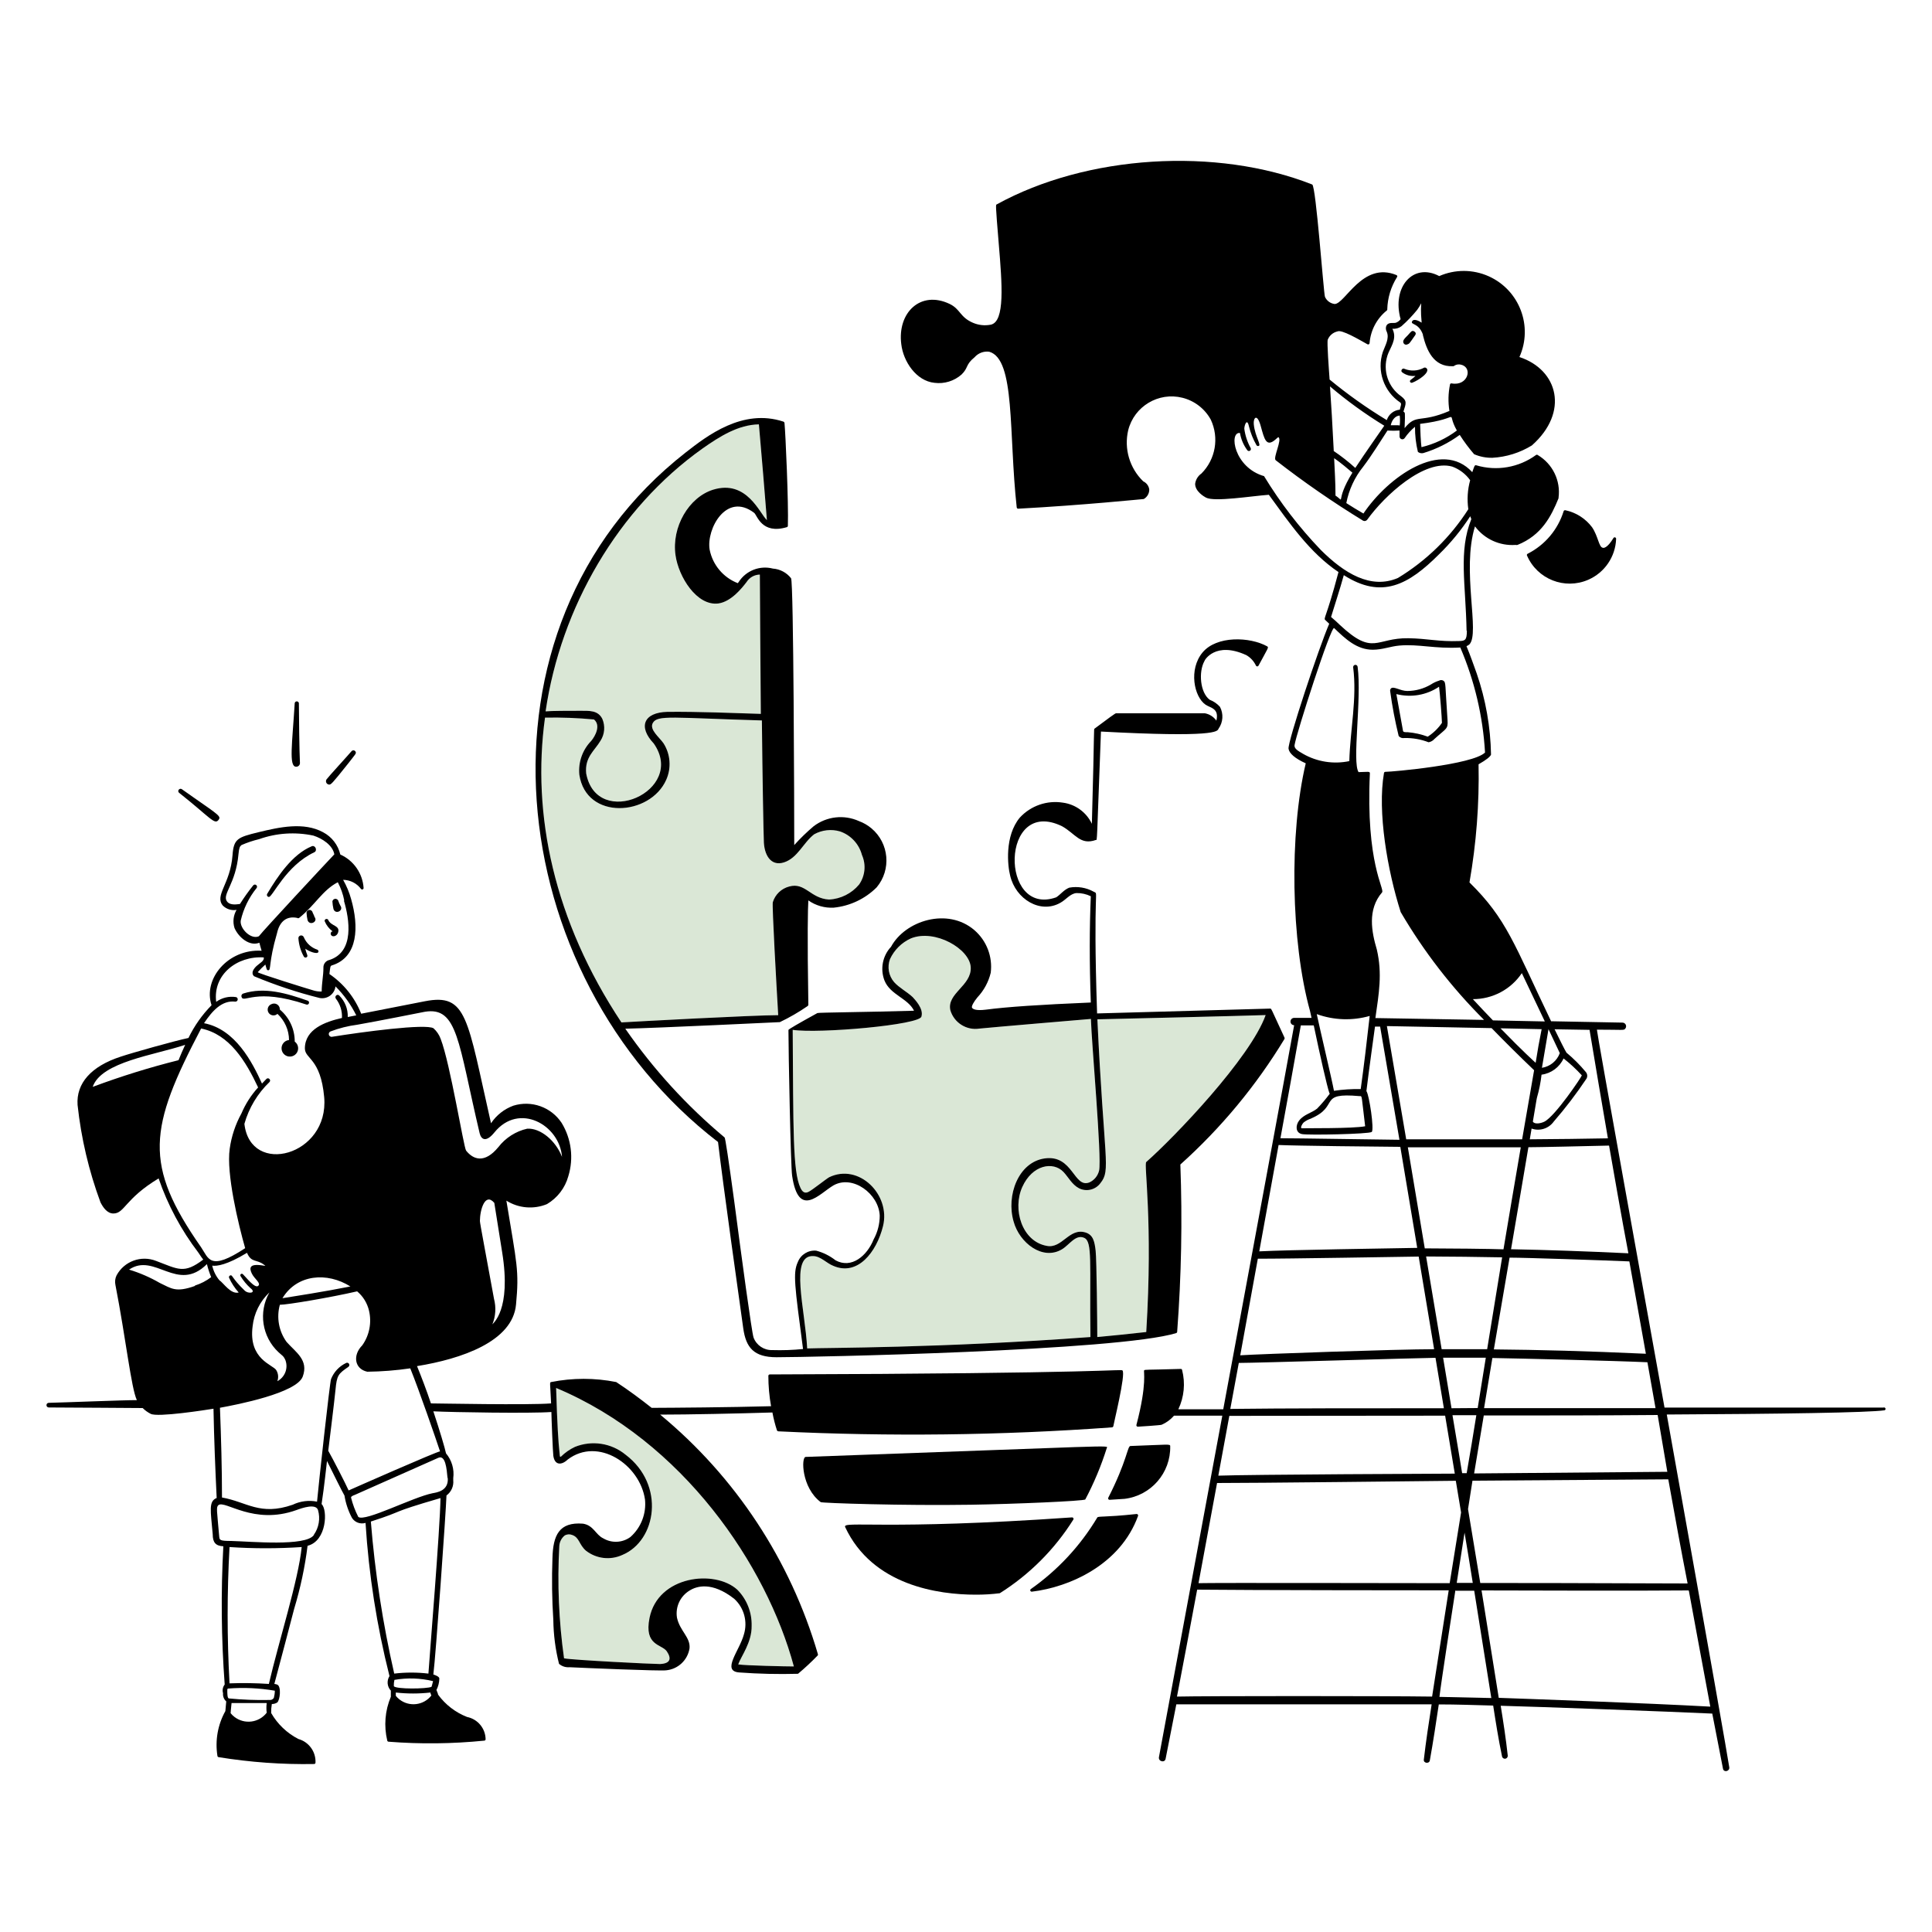 <svg xmlns="http://www.w3.org/2000/svg" id="_3.Our_team" width="600" height="600" viewBox="0 0 600 600"><defs><style>.cls-1{fill:#000;}.cls-1,.cls-2{stroke-width:0px;}.cls-2{fill:#dae7d6;}</style></defs><path class="cls-2" d="M172.71,431.04c.33,11.52.72,17.1,1.02,19.74.18,1.56.06,1.8.51,1.56,1.26-1.23,2.72-2.25,4.32-3,5.29-2.12,11.31-1.19,15.72,2.43,12.39,9.36,9.63,26.7-1.02,31.14-3.71,1.7-8.06,1.19-11.28-1.32-2.19-1.89-2.01-4.11-4.29-4.89-.76-.31-1.63-.25-2.34.18-.96.79-1.56,1.94-1.65,3.18-.65,11.67-.16,23.38,1.47,34.95,2.79.54,27.27,1.77,29.79,1.77,3.21-.15,3.66-1.65,2.13-3.93-1.53-2.28-7.14-1.65-5.37-10.41,2.64-13.11,20.28-15.12,27.27-8.73,2.94,2.97,4.54,7.01,4.44,11.19.09,5.19-3.3,9.48-4.17,12,2.32.36,14.94.63,17.28.63-8.4-31.29-34.35-69.93-73.83-86.49Z"></path><path class="cls-2" d="M240,280.2c.73-2.41,2.67-4.26,5.1-4.89,4.98-1.38,6.57,3.72,12.36,4.05,3.62-.18,7.01-1.87,9.33-4.65,1.89-2.69,2.23-6.17.9-9.18-.91-3.42-3.46-6.17-6.81-7.32-2.68-.79-5.56-.47-8.01.87-3.36,2.55-5.13,7.35-9.36,8.73-4.23,1.38-6.3-2.49-6.3-6.9-.09-1.89-.42-18.78-.6-37.17-27.87-.81-32.43-1.77-33.87.78-1.17,2.07,2.07,4.47,3.33,6.33,2.16,3.39,2.47,7.64.84,11.31-5.01,11.31-24.9,12.72-27-1.62-.36-3.85.99-7.67,3.69-10.44,1.26-1.5,3.06-4.83.87-6.66-5.05-.48-10.13-.67-15.21-.57-4.17,30.03,2.76,63.06,23.73,94.65,4.38-.27,40.95-2.25,48.69-2.25-.51-8.58-1.95-34.02-1.68-35.07Z"></path><path class="cls-2" d="M187.05,223.23c.96,2.23.75,4.8-.57,6.84-1.86,3.12-4.92,5.07-4.44,10.11,3.3,17.73,31.26,5.46,21-9.27-4.95-5.22-3.15-9.66,4.23-9.84,9.93-.09,20.01.36,29.01.63-.09-9.09-.3-41.73-.3-43.26-1.69.03-3.24.91-4.14,2.34-1.41,1.83-4.74,6.06-8.73,6.63-6.72.87-12.39-8.28-13.32-15-1.26-8.7,4.11-18,11.7-20.34h0c10.47-3.21,14.46,7.47,16.68,9.45-.42-5.31-1.89-23.25-2.49-29.73-6.45.12-12.15,3.75-17.46,7.47-26.31,18.66-44.07,49.44-48.78,81.66,1.95-.18,6.99-.18,10.56-.18,3.03,0,5.67-.21,7.05,2.49Z"></path><path class="cls-2" d="M341.79,367.38c-1.52,2.12-4.36,2.82-6.69,1.65-2.19-1.14-3.3-3.45-4.83-5.07-3.21-3.36-9.66-2.25-12.78,4.65-3.12,6.9-.15,16.89,7.56,18.3,4.77.99,6.96-5.67,12-4.17,2.46.72,2.88,2.85,3.21,5.67s.51,23.64.51,26.82c2.22-.18,11.67-1.14,15.21-1.56,2.13-34.59-.81-52.11,0-52.8,8.76-7.71,32.31-32.31,37.08-45.63-6.81.24-45.39,1.17-52.26,1.32,2.07,44.13,4.23,46.74.99,50.82Z"></path><path class="cls-2" d="M338.64,415.23c-.27-23.22.69-29.64-1.95-30.81-2.64-1.17-4.59,2.19-6.9,3.57-6,3.57-13.17-1.98-15-8.61-2.37-8.13,1.47-18.45,9.63-19.62,8.82-1.26,9.03,9.39,13.92,7.44,1.52-.7,2.62-2.06,3-3.69.87-3.96-2.37-40.02-2.55-47.07,0,0-31.35,2.64-34.65,3-4,.62-7.85-1.82-9-5.7-1.17-5.25,6.6-7.59,6.33-13.32-.27-5.73-11.1-12-18.57-9-2.88,1.3-5.19,3.59-6.51,6.45-.9,2.44-.41,5.17,1.29,7.14,1.62,1.8,3.93,2.94,5.76,4.65.6.69,3.45,3.54,2.73,6h0c-.24,2.64-32.04,5.4-39.99,4.17.21,30.3-.03,44.07,2.43,49.11.57,1.2,1.29,1.8,2.49,1.2,1.2-.6,5.31-3.9,6.39-4.53,9.21-4.47,19.17,5.37,16.74,15.18-2.01,8.1-7.92,15.66-15.51,12.3-1.95-.75-3.93-3-6.18-3-7.35-.33-2.52,16.41-1.86,28.68,5.28-.24,40.95-.06,87.96-3.54Z"></path><path class="cls-1" d="M474.45,171.96c-.22.09-.32.33-.24.54,0,.02.02.04.03.06,3.17,7.31,11.67,10.67,18.98,7.5,5.1-2.21,8.47-7.14,8.68-12.69.03-.25-.15-.47-.4-.5-.18-.02-.35.07-.44.23-1.8,3-3,3.18-3.33,3-1.2-.21-1.41-3.57-3.3-6.36-2.03-2.7-4.97-4.58-8.28-5.28-.22-.05-.45.06-.54.27-1.78,5.74-5.8,10.51-11.16,13.23Z"></path><path class="cls-1" d="M437.01,106.98c.72-.24.69-.33,2.25-2.55.21-.3.81-.93,0-1.47-.81-.54-1.14.18-1.98,1.08-.84.9-1.95,1.71-1.32,2.64.24.33.67.46,1.05.3Z"></path><path class="cls-1" d="M96.78,262.83c-6,2.49-10.56,9.3-13.8,14.76-.18.3-.09.68.21.87.1.06.22.09.33.09,1.14,0,5.31-9.75,14.07-13.86,1.11-.51.33-2.37-.81-1.86Z"></path><path class="cls-1" d="M75,309.57c.63,2.22,4.17-3,20.16,2.4.33.11.69-.07.79-.41.11-.33-.07-.69-.4-.79-6.48-2.28-13.38-4.35-20.01-2.22-.43.13-.67.58-.54,1.01,0,0,0,0,0,.01Z"></path><path class="cls-1" d="M91.53,323.46c.02-3.83-1.68-7.47-4.62-9.93h0c.04-.99-.73-1.83-1.73-1.87-.31-.01-.61.05-.88.19-.93.35-1.4,1.38-1.06,2.32.35.93,1.38,1.4,2.32,1.06.22-.08.43-.21.6-.37,2.27,2.09,3.58,5.04,3.6,8.13-1.42.14-2.45,1.4-2.31,2.82.14,1.42,1.4,2.45,2.82,2.31,1.42-.14,2.45-1.4,2.31-2.82-.07-.73-.46-1.4-1.05-1.83Z"></path><path class="cls-1" d="M222.99,354.66c1.47,12.57,6.63,49.35,7.83,57.84.84,6,3.27,9,10.35,9,9.81,0,106.08-1.92,124.11-7.5.17-.06.29-.21.3-.39,1.3-17.29,1.64-34.64.99-51.96,12.64-11.34,23.54-24.48,32.34-39,.06-.13.06-.29,0-.42-4.41-9.54-4.05-9-4.47-9l-53.73,1.5c-1.35-40.8.66-36.81-1.05-37.8-2.31-1.29-4.99-1.73-7.59-1.26-1.68.66-2.67,2.1-4.05,3-17.61,6.24-17.4-31.41,1.8-22.08,4.2,2.34,5.64,6,10.53,4.26.42,0,.21,2.07,1.56-33.66,35.34,1.89,36.18,0,36.51-.87,1.43-2,1.6-4.64.45-6.81-.88-.97-1.96-1.72-3.18-2.19-3-2.19-3.51-8.67-1.65-12,0-.27,3.42-6.27,13.02-1.86,1.31.75,2.36,1.9,3,3.27.12.22.4.29.61.17.07-.04.13-.1.17-.17,3-5.61,3.24-5.61,2.7-6-5.4-3-15.69-3.36-20.07,1.89s-2.67,13.77.93,16.23c1.56,1.05,4.26,1.11,3.36,4.95-.85-1.2-2.13-2.02-3.57-2.28h-27.63q-.3,0-6.6,4.74c-.36.27,0-1.47-.87,29.58-1.69-3.57-5.08-6.05-9-6.57-4.96-.79-9.98.96-13.38,4.65-4.77,5.73-3.78,15-3,18,1.71,7.35,9.42,12,15.63,8.43,1.74-.96,3-2.82,4.95-3,1.55-.03,3.08.31,4.47.99-.42,9.81-.45,20.28,0,33-15.66.66-26.04,1.35-32.61,2.22-3.21.39-4.08-.21-4.29-.63-.21-.42.51-1.77,1.68-3.18,2.02-2.15,3.45-4.78,4.14-7.65.63-4.98-1.27-9.95-5.07-13.23-8.28-7.14-21.48-3-25.89,5.16-2.63,2.81-3.42,6.88-2.04,10.47,1.8,4.47,7.26,5.49,9.18,9.39-13.98.42-29.7.54-30,.72q-9,4.95-9,5.25c0,6.69.69,42.27,1.14,45.27,2.01,13.53,8.43,5.58,12.84,3,6-3.39,14.07,2.64,14.37,9.39,0,2.58-.65,5.12-1.89,7.38-2.04,5.1-6.87,9.21-11.82,6.51-1.78-1.4-3.82-2.42-6-3-2.49-.24-4.83,1.21-5.73,3.54-1.56,3.36-.99,7.2,1.62,27-3.18.32-6.38.43-9.57.33-2.56.08-4.88-1.48-5.79-3.87-.57-1.59-3.75-25.11-6-42.3q-2.67-19.65-3-19.86c-11.75-9.82-22.12-21.19-30.84-33.78,10.05-.21,47.76-2.04,48-2.04,3-1.43,5.88-3.1,8.61-4.98.14-.08.23-.23.24-.39-.36-22.32-.15-30,0-32.43,2.3,1.61,5.08,2.41,7.89,2.25,5.03-.51,9.74-2.73,13.32-6.3,4.62-5.51,3.89-13.72-1.62-18.34-1.15-.96-2.46-1.72-3.87-2.24-4.64-2.1-10.06-1.48-14.1,1.62-2.13,1.8-4.13,3.75-6,5.82,0-10.53-.18-81.57-.99-82.86-1.37-1.75-3.42-2.84-5.64-3-4.05-1.05-8.31.61-10.59,4.11l-.3.42c-4.52-1.74-7.83-5.69-8.76-10.44-1.05-6.33,5.16-18,13.83-11.4.96.75,2.31,6.78,10.17,4.44.18-.06.3-.23.3-.42.24-6.84-.72-28.62-1.05-31.95-.03-.17-.14-.32-.3-.39-12.69-4.23-23.82,4.44-30.42,9.6-69.66,54.51-57,162.51,10.08,214.11ZM393.06,315.24c-4.77,13.32-28.32,37.92-37.08,45.63-.81.69,2.13,18.21,0,52.8-3.54.42-12.99,1.38-15.21,1.56,0-3.18-.18-24-.51-26.82s-.75-4.95-3.21-5.67c-5.04-1.5-7.23,5.16-12,4.17-7.71-1.41-10.68-11.4-7.56-18.3,3.12-6.9,9.57-8.01,12.78-4.65,1.53,1.62,2.64,3.93,4.83,5.07,2.33,1.17,5.17.47,6.69-1.65,3.24-4.08,1.08-6.69-.99-50.82,6.87-.15,45.45-1.08,52.26-1.32ZM252.54,390.09c2.25,0,4.23,2.25,6.18,3,7.59,3.36,13.5-4.2,15.51-12.3,2.43-9.81-7.53-19.65-16.74-15.18-1.08.63-5.19,3.93-6.39,4.53-1.2.6-1.92,0-2.49-1.2-2.46-5.04-2.22-18.81-2.43-49.11,7.95,1.23,39.75-1.53,39.99-4.17h0c.72-2.46-2.13-5.31-2.73-6-1.83-1.71-4.14-2.85-5.76-4.65-1.7-1.97-2.19-4.7-1.29-7.14,1.32-2.86,3.63-5.15,6.51-6.45,7.47-3,18.3,3.27,18.57,9,.27,5.73-7.5,8.07-6.33,13.32,1.15,3.88,5,6.32,9,5.7,3.3-.36,34.65-3,34.65-3,.18,7.05,3.42,43.11,2.55,47.07-.38,1.63-1.48,2.99-3,3.69-4.89,1.95-5.1-8.7-13.92-7.44-8.16,1.17-12,11.49-9.63,19.62,1.83,6.63,9,12.18,15,8.61,2.31-1.38,4.26-4.74,6.9-3.57,2.64,1.17,1.68,7.59,1.95,30.81-47.01,3.48-82.68,3.3-87.96,3.54-.66-12.27-5.49-29.01,1.86-28.68ZM218.22,139.26c5.31-3.72,11.01-7.35,17.46-7.47.6,6.48,2.07,24.42,2.49,29.73-2.22-1.98-6.21-12.66-16.68-9.45h0c-7.59,2.34-12.96,11.64-11.7,20.34.93,6.72,6.6,15.87,13.32,15,3.99-.57,7.32-4.8,8.73-6.63.9-1.43,2.45-2.31,4.14-2.34,0,1.53.21,34.17.3,43.26-9-.27-19.08-.72-29.01-.63-7.38.18-9.18,4.62-4.23,9.84,10.26,14.73-17.7,27-21,9.27-.48-5.04,2.58-6.99,4.44-10.11,1.32-2.04,1.53-4.61.57-6.84-1.38-2.7-4.02-2.49-7.05-2.49-3.57,0-8.61,0-10.56.18,4.71-32.22,22.47-63,48.78-81.66ZM169.26,222.87c5.08-.1,10.16.09,15.21.57,2.19,1.83.39,5.16-.87,6.66-2.7,2.77-4.05,6.59-3.69,10.44,2.1,14.34,21.99,12.93,27,1.62,1.63-3.67,1.32-7.92-.84-11.31-1.26-1.86-4.5-4.26-3.33-6.33,1.44-2.55,6-1.59,33.87-.78.18,18.39.51,35.28.6,37.17,0,4.41,2.07,8.28,6.3,6.9,4.23-1.38,6-6.18,9.36-8.73,2.45-1.34,5.33-1.66,8.01-.87,3.35,1.15,5.9,3.9,6.81,7.32,1.33,3.01.99,6.49-.9,9.18-2.32,2.78-5.71,4.47-9.33,4.65-5.79-.33-7.38-5.43-12.36-4.05-2.43.63-4.37,2.48-5.1,4.89-.27,1.05,1.17,26.49,1.68,35.07-7.74,0-44.31,1.98-48.69,2.25-20.97-31.59-27.9-64.62-23.73-94.65Z"></path><path class="cls-1" d="M439.59,116.73c-1.17,1.2-2.01,1.29-1.65,1.92.14.2.4.28.63.21,2.13-.81,5.82-3.39,4.38-4.56-.26-.21-.64-.21-.9,0-1.81.92-3.93,1.02-5.82.27-.66-.45-1.41.57-.78,1.05,1.18.9,2.67,1.3,4.14,1.11Z"></path><path class="cls-1" d="M434.37,228.57c.43.52,1.11.76,1.77.63,2.57-.06,5.13.39,7.53,1.32.71-.13,1.36-.5,1.83-1.05,3.66-3.33,4.23-3,4.05-5.76-.81-11.55-.45-11.73-1.32-12.33-.41-.24-.91-.24-1.32,0-.88.27-1.72.66-2.49,1.17-2.22,1.32-4.76,2.03-7.35,2.04-2.19,0-4.23-1.56-5.07-.81-.23.23-.33.55-.27.87.63,4.68,1.52,9.33,2.64,13.92ZM446.91,213.27c.27,1.92.87,9.57.9,11.22-1.17,1.71-2.67,3.16-4.41,4.29-1.98-.74-4.05-1.2-6.15-1.38-.9,0-1.44,0-1.53-.42-.36-2.16-1.8-9.78-2.07-11.43,4.54,1.17,9.37.34,13.26-2.28Z"></path><path class="cls-1" d="M97.65,284.73c0-.3-.48-1.05-.57-1.35-.09-.52-.59-.87-1.11-.78-.4.07-.71.38-.78.78.04.81.15,1.61.33,2.4.63,1.83,3.39.48,2.13-1.05Z"></path><path class="cls-1" d="M98.55,294.93h0c-1.9-.62-3.43-2.03-4.2-3.87-.17-.45-.68-.67-1.13-.5-.32.12-.54.42-.55.77.13,2.01.7,3.97,1.68,5.73.15.28.49.4.78.27.78-.39,0-.99-.3-2.7.99.78,3.84,1.95,4.08.93.03-.27-.11-.52-.36-.63Z"></path><path class="cls-1" d="M103.32,289.26h-.21c-.31.17-.47.53-.39.87.24,1.02,1.86.81,2.28-.54.69-2.28-2.31-1.92-3.09-3.96-.19-.27-.57-.33-.84-.14-.19.13-.28.36-.24.59.52,1.27,1.38,2.37,2.49,3.18Z"></path><path class="cls-1" d="M105.72,281.28c-.23-.43-.44-.89-.6-1.35-.09-.52-.59-.87-1.11-.78-.4.07-.71.38-.78.78.04.8.15,1.59.33,2.37.63,1.86,3.24.48,2.16-1.02Z"></path><path class="cls-1" d="M101.71,243.49c.14.09.31.15.48.17.6,0,.72,0,6-6.63,2.19-2.82,2.46-3,2.28-3.48-.12-.4-.54-.62-.93-.5-.14.04-.26.12-.36.23-1.08,1.29-7.2,7.95-7.77,8.76-.32.49-.18,1.14.3,1.45Z"></path><path class="cls-1" d="M333.33,471.93h0c.13-.21.07-.49-.14-.62-.08-.05-.18-.08-.28-.07-58.44,4.08-71.37.96-70.44,3,8.49,18.18,28.98,21,40.56,21,2.5.01,4.99-.14,7.47-.45,9.23-5.81,17.03-13.63,22.83-22.86Z"></path><path class="cls-1" d="M91.95,238.11c.63.03,1.17-.45,1.2-1.08,0-.04,0-.08,0-.12-.18-3-.33-15.63-.33-18.57-.08-.36-.43-.58-.78-.51-.25.05-.45.25-.51.51-.78,12.72-1.89,19.77.42,19.77Z"></path><path class="cls-1" d="M584.91,437.13h-67.98c-5.19-28.86-21-116.25-21-117.36,8.19,0,8.31.27,8.76-.27.43-.46.41-1.18-.05-1.61-.21-.19-.48-.3-.76-.31l-22.17-.42c-11.52-24-13.77-31.74-25.35-43.11,2.12-12.11,3.07-24.4,2.82-36.69,2.43-1.38,3.63-2.37,3.87-3-.15-8.58-1.65-17.08-4.44-25.2-.99-2.7-1.92-5.49-3.18-8.49.33-.13.63-.31.9-.54,3.39-3.45-2.49-23.04,1.74-36.66,2.94,3.94,7.69,6.11,12.6,5.76.2.05.4.05.6,0,7.47-3,10.44-8.82,12.75-14.49v-.15c.71-5.33-1.85-10.56-6.48-13.29-.15-.11-.36-.11-.51,0-5.34,3.9-12.2,5.09-18.54,3.21-.57-.21-.66.42-1.26,2.13-9.51-10.38-26.16,1.47-33.81,12.84-1.8-1.04-3.57-2.12-5.31-3.24.8-4.14,2.6-8.03,5.25-11.31,2.7-3.57,5.1-7.53,7.53-11.22,1.25.08,2.5.08,3.75,0v1.83c-.01.48.37.88.85.89.3,0,.58-.14.74-.38.9-1.31,1.98-2.5,3.21-3.51-.02,2.63.28,5.25.9,7.8.48.38,1.12.51,1.71.36,4.05-1.23,7.87-3.14,11.28-5.64,1.35,2.1,2.84,4.11,4.47,6,1.79.77,3.72,1.15,5.67,1.11,4.35-.24,8.56-1.56,12.27-3.84,11.64-10.32,8.16-23.49-3.87-27.45,4.29-9.55.03-20.77-9.52-25.07-4.89-2.2-10.47-2.22-15.38-.07-8.1-4.29-14.79,3.42-12,13.38-.37.51-.88.89-1.47,1.11-.75.24-2.4-.36-3,1.05-.19.59-.12,1.23.18,1.77.87,2.07-.51,4.26-1.23,6.24-1.94,5.88.3,12.33,5.46,15.75.45.39,0,1.2-.18,2.19-1.88.16-3.48,1.44-4.05,3.24-6.22-3.76-12.15-7.97-17.76-12.6-.21-3-.87-11.61-.57-12.39.52-1.29,1.64-2.24,3-2.55,1.29-.69,6.81,2.58,9.33,3.99.22.12.49.03.61-.19.03-.06.05-.13.05-.2.31-3.95,2.23-7.59,5.31-10.08.14-.09.21-.26.18-.42.1-3.52,1.14-6.95,3-9.93.16-.17.15-.43-.02-.59-.05-.04-.1-.08-.16-.1-10.5-4.29-15.93,9-19.17,9-1.32-.17-2.46-1.01-3-2.22-.45-1.35-2.79-34.41-3.96-34.89-29.76-11.73-70.05-9.21-97.98,6.18-.3.15-.42-.36.63,12.21,1.05,12.57,1.98,24.18-2.46,25.14-1.88.37-3.82.16-5.58-.6-4.08-1.77-3.84-4.23-7.23-5.85-9-4.29-16.26,2.7-15,12.51.63,5.4,4.65,11.43,10.32,12,3.04.39,6.1-.55,8.4-2.58,2.19-2.13,1.14-3,4.05-5.37,1.13-1.29,2.83-1.93,4.53-1.71,8.19,2.28,6,25.26,8.55,48.33.02.24.21.42.45.42,20.13-1.08,38.73-3,39-3,1.08-.61,1.74-1.76,1.71-3-.16-1.09-.86-2.03-1.86-2.49-4.24-4.1-6.02-10.13-4.68-15.87,1.87-7.44,9.41-11.96,16.85-10.09,3.75.94,6.94,3.4,8.8,6.79,2.65,5.64,1.49,12.33-2.91,16.74-1.08.75-1.78,1.91-1.95,3.21,0,2.34,2.79,3.96,3.36,4.26,2.61,1.41,14.07-.48,19.53-.87,6.39,8.76,12.69,18,21.63,24-3.96,15-4.83,14.25-3.99,15l1.11,1.05c-3.21,7.41-12.93,36.66-12.63,38.82.21,1.44,1.98,3,5.34,4.53-5.16,21.78-4.62,55.47,1.32,76.89l.48,2.16h-5.4c-.63,0-1.14.51-1.14,1.14,0,.63.51,1.14,1.14,1.14-2.79,15.48-12.6,68.52-22.02,119.28h-13.95c1.81-3.81,2.22-8.13,1.17-12.21-.03-.21-.23-.36-.44-.33,0,0,0,0,0,0-10.92.33-11.07.15-11.34.45-.27.3.99,4.02-2.4,16.92-.07.24.07.49.31.55.04.01.09.02.14.02.3,0,7.08-.45,7.38-.6,1.47-.64,2.79-1.61,3.84-2.82h15c-3.9,21-18.81,101.28-19.68,106.05-.24,1.35,1.8,1.86,2.07.51l3.33-16.92h79.29c-.9,5.79-1.77,11.46-2.43,17.19-.15,1.11,1.65,1.35,1.86.27,1.08-6,1.95-11.85,2.79-17.43,5.64,0,11.25.21,16.89.36.75,4.83,1.62,10.41,2.76,15.84.13.48.62.77,1.1.64.41-.11.69-.49.67-.91-.57-5.19-1.35-10.32-2.19-15.51,10.86.27,53.04,1.83,65.7,2.43.81,4.23,3,15.33,3.33,17.13.27,1.26,2.13.78,1.95-.45-.69-4.44-4.98-28.92-19.41-109.56,34.89-.18,62.73-.57,67.68-1.32.23-.11.33-.38.22-.61-.11-.23-.38-.33-.61-.23ZM452.43,133.71c-3.27,2.45-7.01,4.21-10.98,5.16-.18-1.05-.42-6-.42-7.23,13.77-1.71,7.65-4.65,11.4,2.04v.03ZM430.86,110.46c.81-2.49,3-4.92,1.74-7.95-.04-.15-.1-.29-.18-.42,1.01.11,2.01-.17,2.82-.78,1.77-1.56,3.4-3.27,4.89-5.1,2.19-3,.66-3.27,1.38,3.99-.93-.6-2.58-1.38-3-.33-.42,1.05,2.04.36,3.39,4.02v.21c1.14,4.62,3.27,9.87,9.27,9.63.09.02.18.02.27,0,.67-.52,1.55-.69,2.37-.45,3.66.9,2.04,6.72-3,5.79-.23-.05-.45.09-.5.32,0,.01,0,.03,0,.04-.56,2.7-.62,5.47-.18,8.19-9.27,3.96-10.14.69-13.92,5.34.21-5.4.15-4.71-.36-5.13.81-2.58,1.2-3.3-.72-4.77-4.02-2.82-5.74-7.92-4.26-12.6ZM434.7,129.06c.11,1,.11,2,0,3,0,.18,0,0-.72,0h-2.07c.45-2.04,1.74-3,2.79-3ZM514.14,437.31h-53.25c.93-5.67,1.86-11.34,2.58-15.57,7.65.12,38.55.87,48.15,1.32l2.52,14.25ZM454.08,457.5c-.3-1.8-1.56-9.57-3-18h7.41c-.96,6-1.95,12-3,18h-1.41ZM457.38,491.58h-4.98l2.43-15.6c.88,5.2,1.73,10.4,2.55,15.6ZM450.78,437.34c-.96-5.7-1.92-11.49-2.61-15.69h13.26l-2.52,15.63-8.13.06ZM437.22,356.31h35.07c-2.01,11.67-3.75,22.02-5.37,31.68-3.24-.15-18.18-.3-24.45-.3v-.03c-.63-3.72-4.86-29.07-5.25-31.35ZM477.33,340.83c.67-2.32,1.14-4.68,1.41-7.08,2.99-.39,5.58-2.3,6.84-5.04,2.03,1.59,3.93,3.35,5.67,5.25,0,.39-8.28,12.69-11.61,14.37-1.02.51-3,.96-3.6,0,1.32-7.86,1.2-7.17,1.29-7.47v-.03ZM476.91,330.06c-.3-.27-3.87-3.45-10.92-10.71l12.78.27c-.69,3.42-1.32,6.9-1.86,10.44ZM476.43,332.37c-1.2,6.87-2.43,13.95-3.72,21.45h-36c-1.74-10.29-3.66-21.48-6-35.16l32.52.63c3.9,4.02,8.49,8.58,13.2,13.08ZM466.5,390.48c-.99,6.18-3.9,23.98-4.65,28.53h-14.13l-4.83-28.8c7.83.03,15.78.12,23.61.27ZM511.14,420.42c-18.39-.84-33.44-1.23-47.21-1.35,1.62-9.48,3.24-18.98,4.88-28.5,4.89,0,28.53.81,37.2,1.17,1.11,6,4.26,24,5.13,28.68ZM505.71,389.22c-13.32-.63-25.22-1.05-36.44-1.26,1.21-6.95,4.55-26.74,5.39-31.68,2.82,0,18-.33,25.05-.51.69,4.02,4.32,24.78,6,33.45ZM493.65,319.83c1.8,10.86,3.72,22.2,5.7,33.69-7.62.15-15.56.24-24.26.3.18-1.09.38-2.21.56-3.33,2.52.89,5.31,0,6.87-2.16,3.68-4.24,7.08-8.71,10.2-13.38.35-.66.25-1.47-.24-2.04-1.81-2.18-3.82-4.19-6-6-.51-.84-1.92-3.6-3.69-7.26l10.86.18ZM484.41,327.06c-.88,2.42-3.01,4.16-5.55,4.56.69-3.93,1.35-7.89,2.04-12l3.51,7.44ZM472.62,302.22l7.14,15-16.11-.33c-2.07-2.13-4.14-4.32-6.24-6.6,6.1.02,11.81-3.01,15.21-8.07ZM414.66,153.84h.09c0-4.08-.27-7.95-.42-11.55,2.1,1.44,4.5,3.51,5.67,4.5-5.73,9.27-1.8,9.42-5.34,7.05ZM429.9,132.21c-.66.99-6,8.52-9,13.11-2.13-1.93-4.4-3.7-6.78-5.31h.09c-.39-7.98-.81-14.67-1.17-20.01,5.29,4.5,10.93,8.58,16.86,12.21ZM410.13,170.73c-6.66-6.95-12.54-14.61-17.55-22.83h.09c-9.45-2.64-11.1-13.83-7.59-13.44.32,1.91,1.08,3.71,2.22,5.28.17.31.55.42.85.26.31-.17.42-.55.26-.85-1.03-1.86-1.7-3.89-1.98-6,0-1.02.84-3.51,1.44-.75.5,2.05,1.29,4.02,2.34,5.85.1.17.28.27.48.27,1.38,0-.96-2.79-1.32-6.81-.18-1.92,1.02-3.51,2.16.6,1.14,4.11,1.71,6.78,4.74,4.05.22-.23.46-.43.72-.6,1.32.69-1.74,6.42-.81,7.17,8.69,6.76,17.76,13.03,27.15,18.78.45.22,1,.08,1.29-.33,5.37-7.5,17.79-18.93,26.4-16.47,2.23.82,4.17,2.29,5.55,4.23-.81,2.93-1,5.99-.57,9-5.56,8.7-13.04,16.01-21.87,21.36-8.43,3.6-16.65-1.44-24-8.76ZM417.33,178.62c11.82,7.56,20.1,3,29.61-6.51,3.65-3.56,6.89-7.51,9.66-11.79l.33.9c-4.02,9.99-1.74,20.07-1.47,34.68l.09-.06c0,3-.57,3.18-2.37,3.24-6.45.24-9.78-.78-15.78-.87-10.17-.18-10.83,5.64-21.27-4.11-.87-.84-1.8-1.71-2.76-2.49,1.26-4.14,2.73-8.52,3.96-12.99ZM404.7,234.12c-1.53-.9-2.82-1.59-2.67-2.7.57-3.72,11.37-37.23,12.3-36.36h0c3.54,3.39,7.05,6.72,12,6.72,3,0,5.46-1.05,8.22-1.29,6-.54,11.1,1.05,18.96.6,4.43,10.34,7.03,21.38,7.68,32.61-3.78,3.78-28.83,6-30.96,6-.21,0-.39.15-.42.36-2.1,12,1.08,30.33,5.19,43.2,7.16,12.23,15.86,23.48,25.89,33.48l-33.75-.57c1.08-7.62,2.19-13.77.45-21.27-1.62-5.46-3-12.39,1.62-17.76.9-1.05-5.1-9-3.78-36.99,0-.66-.6-.42-3.51-.36-2.07-3,1.02-22.77-.3-32.73-.06-.38-.41-.64-.79-.58-.38.06-.64.41-.59.79,1.23,9.63-.93,19.38-1.2,29.1-4.89,1.03-10,.23-14.34-2.25ZM422.58,338.22c-2.78-.05-5.56.13-8.31.54v-.03c-.63-3.42-4.41-19.35-5.34-23.79,5.28,1.91,11.04,2.11,16.44.57-.84,7.5-1.8,15.66-2.79,22.71ZM423.96,349.77c-3.75.75-18.78.57-19.74.63-.48-.18.24-1.44.63-1.8.7-.55,1.49-.97,2.34-1.23v-.03c9-3.87,1.89-8.13,15-6.93.93,0,.54-.63,1.77,9.36ZM403.98,318.45h4.02c1.98,9.48,4.11,18.87,4.86,21.06l.15.09c-1.21,1.65-2.54,3.21-3.96,4.68-1.71,1.38-4.17,1.8-5.64,3.78-1.11,1.5-1.08,3.75.93,4.14,2.01.39,20.82,0,21.66-.66.84-.66-.78-11.55-1.65-12.69.63-5.4,2.67-20.04,2.67-20.04h1.59c2,11.7,4,23.42,6,35.16-2.22,0-33.57-.51-36.96-.48,1.92-10.5,4.17-22.8,6.33-35.04ZM391.08,388.59c1.35-7.47,5.1-28.02,6-33,4.83.24,31.86.54,37.8.57,1.76,10.46,3.51,20.92,5.25,31.38-9.09.18-40.02.6-49.05,1.08v-.03ZM390.63,390.9c8.61.03,45.12-.6,49.95-.66v-.03c.99,6,3.96,23.79,4.8,28.8-11.61,0-54.27,1.5-60.21,1.89l5.46-30ZM384.72,423.27c5.19,0,55.17-1.53,61.08-1.59v-.03l2.61,15.69c-25.5,0-49.38,0-66.33.21.96-5.22,1.92-10.44,2.64-14.28ZM381.78,439.71l67.02-.06,3,18c-2.73,0-64.26.27-73.44.63l3.42-18.57ZM377.97,460.56c10.02.03,65.94-.6,74.13-.69l.03.09s1.17,7.11,1.62,9.75l-3.54,21.96c-9.96,0-74.4-.15-78,0,0,0,4.74-25.68,5.76-31.11ZM444.75,526.89c-14.13-.21-70.65-.21-79.23,0,1.86-9.72,3.81-20.01,6.27-33.21,14.55.18,75.9.21,78.12.21h0c-.63,4.05-4.59,29.22-5.16,33ZM447.03,526.98c.42-3.84,4.29-28.92,4.95-33.06l.15.09h5.7c.54,3.48,4.62,28.92,5.31,33.33-5.38-.14-10.75-.26-16.11-.36ZM524.49,494.01s4.83,26.34,6.66,36c-19.95-1.11-57.99-2.46-65.7-2.73-.51-3.15-5.34-33.36-5.34-33.36,11.31.06,52.8.12,64.23,0l.15.09ZM524.1,491.76c-24.08-.12-59.05-.15-64.39-.15l-3.8-22.95,1.38-8.82,60.81-.42c2.04,11.37,3.96,21.96,6,32.34ZM517.8,457.08l-60,.51,3-18c18.36,0,36.93,0,54-.15l3,17.64Z"></path><path class="cls-1" d="M67.86,254.64c.84-1.11.21-1.44-7.62-6.9-1.65-1.17-3-2.13-3.75-2.64s-1.56.54-.87,1.11c9.66,7.65,11.01,10.05,12.24,8.43Z"></path><path class="cls-1" d="M353.16,470.21c-.07-.02-.14-.03-.21-.02-10.38,1.11-12,.57-12.21,1.14-5.24,8.75-12.26,16.3-20.61,22.17-.2.15-.24.43-.09.63.09.12.24.19.39.18,11.79-1.41,27.51-8.4,33-23.52.08-.23-.04-.49-.27-.58Z"></path><path class="cls-1" d="M351.06,449.07h0c-.93,0-1.02,4.56-6.87,16.05-.12.22-.03.49.19.61.06.03.13.05.2.05l4.65-.3c8.24-.99,14.39-8.08,14.19-16.38-.03-.72-.51-.45-12.36-.03Z"></path><path class="cls-1" d="M301.5,467.31c13.23-.21,35.25-1.14,35.55-1.65,2.7-5.1,4.93-10.43,6.66-15.93.3-.99,4.62-.78-93.51,2.73-1.41,0-1.32,9.54,4.68,14.04.39.3,25.68,1.14,46.62.81Z"></path><path class="cls-1" d="M205.02,439.32c8.73,0,24-.33,34.86-.66.35,1.88.82,3.73,1.41,5.55.07.16.22.27.39.3,34.54,1.68,69.16,1.27,103.65-1.23.19-.01.36-.15.42-.33,0-.45,3.93-16.23,2.85-17.34h0c-.48-.51-3.72.93-109.53,1.23-.24,0-.43.18-.45.42,0,3.17.28,6.33.84,9.45-13.23.36-29.76.48-37.08.51-3.57-2.82-7.2-5.52-11.01-8.01-6.67-1.33-13.55-1.33-20.22,0-.51.15-.3,0,0,6.63-7.23.57-34.95,0-37.32,0-1.38-4.14-3-8.34-4.32-11.58,13.68-2.22,29.73-7.59,30.75-19.17.99-10.59.27-12.33-3-32.22,3.78,2.38,8.47,2.78,12.6,1.08,3.24-1.92,5.62-5.01,6.63-8.64,1.72-5.57.97-11.61-2.07-16.59-3.26-4.92-9.37-7.09-15-5.34-2.83,1.04-5.26,2.95-6.93,5.46-7.44-32.73-7.38-40.47-20.55-37.89,0,0-15.3,3-19.77,3.87-1.98-5.01-5.42-9.3-9.87-12.33.27-2.16.24-2.52.75-2.67,8.28-2.55,8.4-12.18,6-20.58-.58-2.1-1.41-4.11-2.49-6,2.19.03,4.23,1.07,5.55,2.82.15.2.43.24.63.09.11-.09.18-.22.18-.36-.29-4.54-3.08-8.55-7.23-10.41-.7-2.98-2.66-5.51-5.37-6.93-6-3.24-13.5-1.59-20.04,0-6.54,1.59-7.71,2.07-8.07,7.17-.69,9-5.67,12.39-3,15.63,1.13,1.1,2.71,1.59,4.26,1.32-1.01,1.71-1.24,3.78-.63,5.67,1.35,3,4.74,5.73,7.71,4.53.15.57.39,1.5.69,2.49-10.35-.63-18.27,8.7-15.54,16.92-2.93,2.98-5.35,6.41-7.17,10.17-4.08.84-17.64,4.65-21,5.79-9.27,3-13.89,8.31-13.44,15,1.11,10.33,3.5,20.49,7.11,30.24.84,1.68,2.13,3.48,4.02,3.48,3.48,0,3.57-4.59,14.04-10.89,2.84,8.27,7,16.03,12.3,22.98.48.66.9,1.41,1.56,2.22-6,4.56-7.77,3-14.64.42-4.63-1.83-9.9.09-12.27,4.47-.46.93-.58,1.99-.36,3,3.24,16.68,4.92,32.22,6.66,35.76-4.65,0-22.86.75-27.36.84-.4,0-.72.32-.72.72s.32.72.72.72c4.5,0,28.05.18,29.16.18.73.73,1.57,1.34,2.49,1.8,2.13,1.14,17.1-1.2,19.5-1.59.18,9.57.57,18.93.99,27.72-2.55,1.05-1.89,3.78-1.23,11.25,0,2.61.93,3.63,3.3,3.75-.78,14.3-.64,28.64.42,42.93-.6.76-.79,1.77-.51,2.7-.1.96.27,1.91.99,2.55,0,.15-.24,2.7-.27,3-2.37,4.24-3.23,9.16-2.46,13.95.03.18.18.33.36.36,9.81,1.59,19.74,2.31,29.67,2.13.23,0,.42-.19.42-.42.15-3.39-2.05-6.43-5.31-7.35-3.54-1.81-6.48-4.62-8.46-8.07-.02-.93.05-1.87.21-2.79.6.01,1.18-.16,1.68-.48.87-.75,1.32-4.98,0-5.55-.29-.11-.59-.18-.9-.21.66-2.31,6.15-23.31,6.15-23.31,1.94-6.4,3.34-12.95,4.17-19.59,6-1.5,6.27-11.22,4.35-12.96.84-5.46,1.53-12.24,1.68-13.38,1.5,3,4.68,9.48,5.43,10.74.39,2.43,1.18,4.79,2.34,6.96.9,1.39,2.62,2.01,4.2,1.53,1.01,16.06,3.5,31.98,7.44,47.58-.91,1.42-.74,3.28.42,4.5v1.92c-1.82,4.3-2.2,9.08-1.11,13.62.05.18.2.31.39.33,9.91.78,19.87.66,29.76-.33.23-.02.41-.22.39-.45h0c-.06-3.37-2.46-6.24-5.76-6.9-3.6-1.41-6.72-3.81-9-6.93,0-.3-.36-1.02-.51-1.44.57-1.11.88-2.33.9-3.57,0-.6-1.23-1.05-1.86-1.26.75-5.76,3.9-50.37,4.08-55.59,1.49-1.1,2.29-2.9,2.1-4.74v-.63c.37-2.77-.45-5.57-2.25-7.71-.3-1.5-1.92-6.99-3.93-13.05,6,.3,30.21.69,36.66.21,0,1.44.45,12.6.6,13.59.42,3,2.55,3,4.47,1.17,9.42-7.14,22.41,1.53,24,12.42.45,4.38-1.23,8.72-4.53,11.64-2.47,1.82-5.79,1.98-8.43.42-2.37-1.11-3-4.05-6.3-4.56-7.44-.6-9.3,3.63-9.48,10.68-.24,6.42-.15,12.85.27,19.26.06,4.58.65,9.14,1.77,13.59.9.78,2.08,1.16,3.27,1.05,4.32.21,28.14,1.23,30,.96,3.69-.35,6.67-3.15,7.26-6.81.33-3.45-3-5.37-3.9-9.54-.54-3.35,1.02-6.69,3.93-8.43,2.19-1.38,6.93-2.85,13.86,2.58,3.05,2.79,4.21,7.09,3,11.04-1.35,5.04-7.05,11.37-1.5,11.82,6.09.45,12.2.59,18.3.42,2.15-1.8,4.2-3.71,6.15-5.73.07-.14.07-.31,0-.45-8.52-29.11-25.57-54.99-48.96-74.31ZM152.91,411.3c1.02-2.52,1.2-5.29.51-7.92-2.43-13.41-4.35-23.28-4.38-24.18,0-3.45,1.59-9,4.47-5.64,0,0,1.77,11.22,2.43,15.27,2.97,18.27-3.03,22.23-3.03,22.47ZM131.91,314.22c10.26-1.71,10.35,9.39,17.04,37.68.48,2.01,1.98,3,4.59-.21,7.62-9.42,20.22-2.4,21,7.59-2.01-5.16-6.78-9-10.8-8.76-3.58.81-6.76,2.85-9,5.76-4.29,5.19-7.8,3.81-9.99,1.05-.75-.99-4.92-27-7.89-34.68-.46-1.27-1.22-2.4-2.22-3.3-2.37-1.53-22.23,1.14-31.56,2.64-.48.06-.91-.28-.97-.75-.05-.37.15-.73.49-.9,2.69-1.03,5.49-1.73,8.34-2.1,6.39-1.11,19.53-3.75,20.97-4.02ZM108.84,399.54h-.12c-7.59,1.53-18,3.15-21,3.63,4.5-7.44,13.86-8.22,21.12-3.63ZM106.92,279.69h-.12c1.71,5.76,3.36,15.84-4.44,18.42-1.18.22-2,1.29-1.92,2.49,0,2.43-.51,4.53-.54,7.32-.97.04-1.93-.1-2.85-.42-.99-.27-16.89-5.19-17.01-5.58.74-.84,1.53-1.63,2.37-2.37.33,1.08.39,1.86.9,1.77.96,0,0-2.16,2.73-11.55.81-3.66,3-5.37,6.24-4.71.19.14.44.14.63,0,4.86-3.87,7.26-8.64,12-11.07.94,1.79,1.62,3.71,2.01,5.7ZM80.4,290.76h0c-2.49,1.14-6-2.43-5.64-4.86.85-3.71,2.55-7.18,4.95-10.14.21-.31.13-.72-.18-.93s-.72-.13-.93.18c-1.47,1.83-2.83,3.75-4.08,5.73-1.62.24-3.33.3-4.08-.87-1.47-2.22,2.79-5.34,3.63-14.67.18-1.89.39-2.34.93-2.76,1.76-.77,3.59-1.38,5.46-1.83,5.41-1.92,11.24-2.3,16.86-1.11,2.82.9,6,3,6.51,5.82-2.37,2.49-22.2,23.76-23.43,25.44ZM73.11,311.07h0c.4,0,.72-.32.72-.72,0-.32-.21-.6-.51-.69-2.17-.35-4.4.18-6.18,1.47-1.08-8.43,6.45-14.31,14.76-13.8.3,1.05-1.32,1.83-2.22,2.67-.9.84-1.86,2.16-.78,3.18,6.6,2.76,13.4,5.02,20.34,6.75,2.26.45,4.45-1.02,4.9-3.28.02-.11.04-.21.05-.32,2.63,2.63,4.81,5.67,6.45,9l-2.64.51c.08-2.47-.86-4.87-2.61-6.63-.6-.72-1.62.21-1.08.93,1.33,1.71,2,3.84,1.89,6-5.28,1.2-11.46,3.48-11.52,9.42,0,3.39,4.89,3,6,15.18,1.59,18.21-22.92,24.72-24.78,8.28,1.4-4.95,4.09-9.43,7.8-12.99.6-.66-.39-1.59-.99-.93l-1.35,1.41c-3-6.6-8.25-16.89-18-18.75,2.55-3.81,5.55-7.2,9.75-6.69ZM85.8,425.52c-.99-1.71-8.7-3.3-7.35-13.62.43-4.02,2.28-7.75,5.22-10.53-3.47,6.1-2.31,13.78,2.82,18.57,1.11,1.05,1.59,1.11,2.19,2.58.85,2.48-.23,5.2-2.55,6.42.42-1.13.3-2.39-.33-3.42ZM28.89,337.5h-.09c2.73-7.77,19.17-9.81,28.71-13.02-.72,1.54-1.41,3.13-2.07,4.77-9,2.25-17.86,5.01-26.55,8.25ZM62.46,387.36c-18-25.77-16.26-36.93,0-67.95,8.82,1.8,13.89,10.2,17.7,18.3-2.17,2.39-3.93,5.13-5.19,8.1-1.87,3.4-3.1,7.11-3.63,10.95-1.11,7.68,2.67,23.43,4.8,30.87-11.04,7.26-11.31,3.21-13.68-.27ZM60.54,399.24v.12c-6,2.13-7.29.78-10.92-.93-3.01-1.74-6.21-3.13-9.54-4.14,8.01-5.46,15,7.44,24.18-1.71.34,1.38.78,2.73,1.32,4.05-1.51,1.16-3.22,2.04-5.04,2.61ZM65.91,393.06c1.41.21,4.59-.21,10.8-3.99,1.35,3.21,3,1.89,5.34,3.75.45.36.63.36-.69.15-3.99-.57-3.96.87-3.15,2.55s3,3,1.95,3.84c-1.05.84-3.87-2.85-4.74-3.66-.19-.16-.47-.16-.66,0-.17.2-.17.49,0,.69.82,1.35,1.83,2.57,3,3.63,2.01,1.53-.6,1.92-1.77.78-4.2-4.02-3.72-5.04-4.56-4.68-.26.12-.39.42-.3.69.76,1.67,1.77,3.22,3,4.59-2.49.63-4.74-3-6-3.81-1.09-1.31-1.85-2.86-2.22-4.53ZM82.83,531.9c-2.4,3.13-6.89,3.71-10.01,1.31-.46-.35-.88-.76-1.24-1.22l.06-.09c0-.63.21-2.1.27-3h10.92c-.13,1-.13,2,0,3ZM85.35,525.06h0c0,.75-.11,1.5-.3,2.22-.28.47-.81.73-1.35.66-4.23.09-8.45-.07-12.66-.48-.45-.18-.42-1.44-.45-2.1-.03-.66,0-.84.18-.96,4.87-.39,9.77-.16,14.58.66ZM83.52,522.87v.09c-4.07-.27-8.16-.33-12.24-.18-.78-14.1-.78-28.23,0-42.33,7.46.5,14.95.5,22.41,0-.96,10.02-7.2,29.61-10.17,42.42ZM97.47,476.64v.09c-2.55,3.6-19.59,1.98-25.65,1.83-3.69,0-3.63-.3-3.75-1.47-.69-8.1-.99-9-.24-9.66,2.04-1.65,10.92,6.33,24.24,1.53,1.89-.69,6-2.1,6.69,0,.76,2.62.28,5.45-1.29,7.68ZM124.06,527.78c-.42-.33-.81-.71-1.14-1.13v-1.02c3.57.4,7.17.4,10.74,0,0,.24.3.93.3.93-2.4,3.07-6.83,3.61-9.9,1.22ZM134.01,523.86h0c-1.44.66-11.1.78-11.7-.21-.03-.66.03-1.31.18-1.95,3.98-.69,8.07-.56,12,.39-.27,1.14-.42,1.59-.48,1.77ZM133.05,519.75c-3.53-.42-7.09-.42-10.62,0-3.55-15.54-5.98-31.33-7.26-47.22,11.34-3.66,4.83-2.4,21.63-7.29-.15,9.72-3.39,48.93-3.75,54.51ZM138.99,459.06l.06-.12c.36,4.14-3.51,4.56-4.74,4.8-6.21,1.26-21,9-23.04,7.35-.98-1.91-1.73-3.92-2.25-6,0-.39.54-.6,1.17-.84s23.76-10.59,25.95-11.52c2.19-.93,2.58,3.33,2.85,6.33ZM136.65,450.72h.06c-.96,0-27.24,11.61-28.44,12.15-.96-2.16-5.04-10.08-6.33-12.33,0,0,1.92-15.45,2.25-18.93.42-4.5.84-4.95,3.99-7.11.32-.22.41-.65.2-.98-.22-.32-.65-.41-.98-.19-2.1,1.02-3.73,2.78-4.59,4.95-.45,1.47-3.84,32.49-4.35,38.07-2.56-.51-5.21-.17-7.56.96-10.2,3.54-14.25-.9-21.96-2.25,0-9-.27-18.45-.63-27.87,5.31-.96,23.82-4.56,25.71-9.69,1.89-5.13-2.13-7.5-5.01-10.74-2.42-3.33-3.19-7.58-2.1-11.55,2.31,0,15.51-2.22,24-4.17,1.85,1.55,3.14,3.65,3.69,6,.88,3.72.12,7.65-2.1,10.77-3,3-2.46,7.32,1.56,8.19,4.47-.05,8.93-.4,13.35-1.05,2.76,6.81,8.04,22.11,9.24,25.77ZM229.26,516.9c.87-2.52,4.26-6.81,4.17-12,.1-4.18-1.5-8.22-4.44-11.19-6.99-6.39-24.63-4.38-27.27,8.73-1.77,8.76,3.84,8.13,5.37,10.41,1.53,2.28,1.08,3.78-2.13,3.93-2.52,0-27-1.23-29.79-1.77-1.63-11.57-2.12-23.28-1.47-34.95.09-1.24.69-2.39,1.65-3.18.71-.43,1.58-.49,2.34-.18,2.28.78,2.1,3,4.29,4.89,3.22,2.51,7.57,3.02,11.28,1.32,10.65-4.44,13.41-21.78,1.02-31.14-4.41-3.62-10.43-4.55-15.72-2.43-1.6.75-3.06,1.77-4.32,3-.45.24-.33,0-.51-1.56-.3-2.64-.69-8.22-1.02-19.74,39.48,16.56,65.43,55.2,73.83,86.49-2.34,0-14.96-.27-17.28-.63Z"></path></svg>
